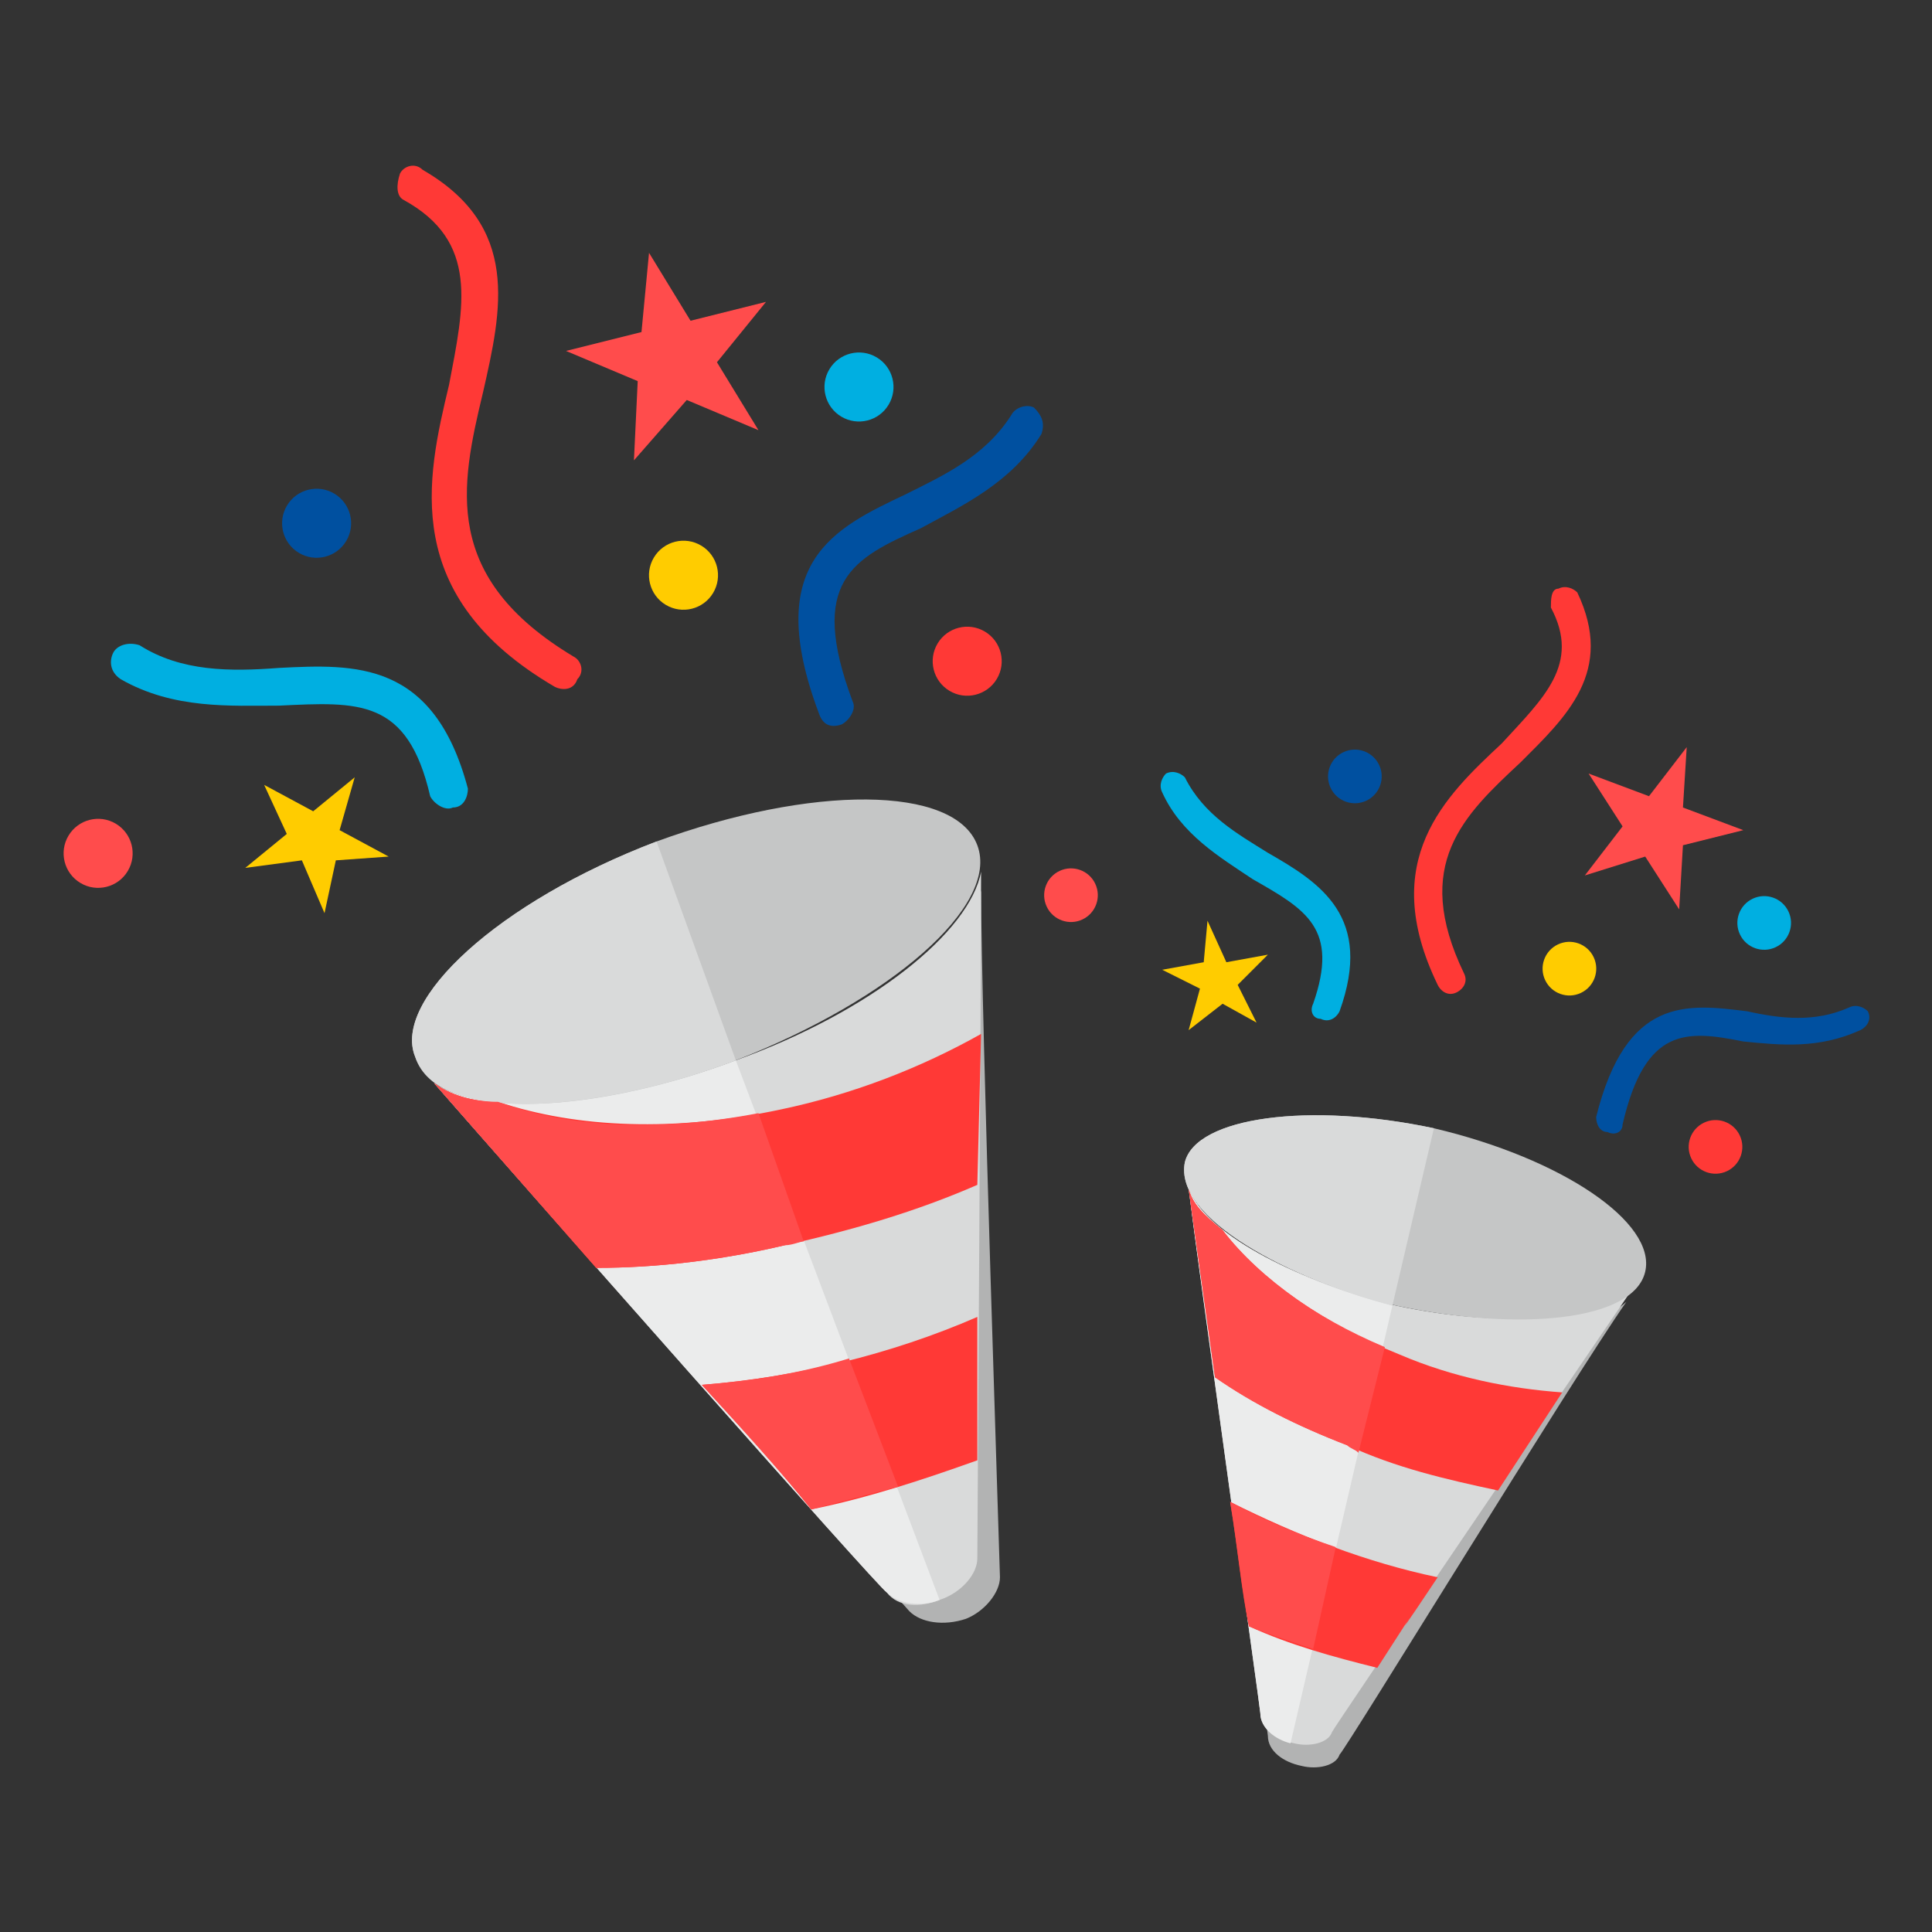 <?xml version="1.0" encoding="UTF-8"?>
<!DOCTYPE svg PUBLIC "-//W3C//DTD SVG 1.1//EN" "http://www.w3.org/Graphics/SVG/1.1/DTD/svg11.dtd">
<!-- Creator: CorelDRAW Home & Student 2014 -->
<svg xmlns="http://www.w3.org/2000/svg" xml:space="preserve" width="512px" height="512px" version="1.1" style="shape-rendering:geometricPrecision; text-rendering:geometricPrecision; image-rendering:optimizeQuality; fill-rule:evenodd; clip-rule:evenodd"
viewBox="0 0 512 512"
 xmlns:xlink="http://www.w3.org/1999/xlink">
 <rect x="0" y="0" width="512" height="512" fill="#333333" stroke="none"/>
 <defs>
  <style type="text/css">
   <![CDATA[
    .fil0 {fill:#B2B3B3}
    .fil8 {fill:#C5C6C6}
    .fil1 {fill:#D9DADA}
    .fil2 {fill:#EBECEC}
    .fil5 {fill:#0050A0}
    .fil7 {fill:#00AFE1}
    .fil3 {fill:#FF3936}
    .fil6 {fill:#FF4C4C}
    .fil4 {fill:#FFCC00}
   ]]>
  </style>
 </defs>
 <g id="Warstwa_x0020_1">
  <g id="_282940024">
   <path class="fil0" d="M265 418c0,-2 -5,-150 -5,-182 -4,18 -30,39 -59,50 -35,13 -68,15 -81,5 20,22 120,135 121,136 3,3 9,4 15,2 5,-2 9,-7 9,-11z"/>
   <g>
    <g>
     <path class="fil1" d="M235 422c-2,-1 -99,-111 -120,-135 14,10 51,5 80,-6 36,-13 62,-34 65,-50 0,29 -1,180 -1,182 0,4 -4,9 -10,11 -5,2 -11,2 -14,-2z"/>
    </g>
   </g>
   <g>
    <path class="fil2" d="M235 422c-2,-1 -99,-111 -120,-135 14,10 51,5 80,-6l54 143c-5,2 -11,1 -14,-2z"/>
   </g>
   <g>
    <g>
     <circle class="fil3" transform="matrix(-1.308 -0.783 -0.783 1.308 256.319 175.23)" r="6"/>
    </g>
   </g>
   <g>
    <g>
     <circle class="fil4" transform="matrix(-1.308 -0.783 -0.783 1.308 181.135 152.443)" r="6"/>
    </g>
   </g>
   <g>
    <g>
     <circle class="fil5" transform="matrix(-1.308 -0.783 -0.783 1.308 83.905 138.669)" r="6"/>
    </g>
   </g>
   <g>
    <g>
     <circle class="fil6" transform="matrix(-1.308 -0.783 -0.783 1.308 26.006 226.146)" r="6"/>
    </g>
   </g>
   <g>
    <g>
     <circle class="fil7" transform="matrix(-1.308 -0.783 -0.783 1.308 227.641 102.558)" r="6"/>
    </g>
   </g>
   <g>
    <g>
     <path class="fil6" d="M172 67l11 18 20 -5 -13 16 11 18 -19 -8 -14 16 1 -21 -19 -8 20 -5 2 -21z"/>
    </g>
   </g>
   <g>
    <g>
     <path class="fil4" d="M94 206l-4 14 13 7 -14 1 -3 14 -6 -14 -15 2 11 -9 -6 -13 13 7 11 -9z"/>
    </g>
   </g>
   <g>
    <g>
     <path class="fil3" d="M147 182c-41,-24 -34,-55 -28,-80 4,-21 8,-38 -12,-49 -2,-1 -2,-4 -1,-7 1,-2 4,-3 6,-1 26,15 21,37 16,59 -6,25 -11,49 24,70 2,1 3,4 1,6 -1,3 -4,3 -6,2z"/>
    </g>
   </g>
   <g>
    <g>
     <path class="fil5" d="M217 189c-15,-40 4,-49 23,-58 10,-5 21,-10 28,-21 1,-2 4,-3 6,-2 2,2 3,4 2,7 -8,13 -21,19 -32,25 -18,8 -30,14 -18,46 1,2 -1,5 -3,6 -3,1 -5,0 -6,-3z"/>
    </g>
   </g>
   <g>
    <g>
     <path class="fil7" d="M32 180c-3,-2 -3,-5 -2,-7 1,-2 4,-3 7,-2 11,7 24,7 37,6 20,-1 41,-2 50,32 0,2 -1,5 -4,5 -2,1 -5,-1 -6,-3 -6,-26 -19,-25 -40,-24 -13,0 -28,1 -42,-7z"/>
    </g>
   </g>
   <g>
    <g>
     <path class="fil3" d="M259 349c0,48 0,-9 0,38 -14,5 -29,10 -44,13 -8,-10 -18,-21 -29,-33 25,-2 50,-8 73,-18z"/>
    </g>
   </g>
   <g>
    <path class="fil6" d="M225 360l13 34c-8,2 -15,4 -23,6 -8,-10 -18,-21 -29,-33 13,-1 26,-3 39,-7z"/>
   </g>
   <g>
    <path class="fil8" d="M195 281c41,-16 70,-41 64,-57 -6,-16 -44,-16 -85,-1 -42,16 -70,42 -64,57 7,19 51,14 85,1z"/>
   </g>
   <path class="fil3" d="M207 294c-28,6 -54,5 -75,-2 -7,0 -13,-2 -17,-5l43 49c16,0 33,-2 50,-6 18,-4 35,-9 51,-16l1 -40c-16,9 -34,16 -53,20z"/>
   <g>
    <path class="fil1" d="M174 223l21 58c-34,13 -79,18 -85,-1 -6,-15 22,-41 64,-57z"/>
   </g>
   <path class="fil6" d="M115 287l43 49c16,0 33,-2 50,-6 2,0 4,-1 5,-1l-12 -34c-26,5 -50,4 -69,-3 -7,0 -13,-2 -17,-5z"/>
   <path class="fil0" d="M355 465c2,-2 62,-100 76,-120 -10,9 -36,12 -60,7 -28,-7 -51,-20 -54,-32 3,23 19,139 19,140 0,4 4,7 9,8 4,1 9,0 10,-3z"/>
   <g>
    <g>
     <path class="fil1" d="M334 454c0,-1 -16,-115 -19,-139 5,13 31,25 55,31 28,6 54,4 63,-5 -13,19 -79,116 -80,118 -1,3 -6,4 -10,3 -5,-1 -9,-4 -9,-8z"/>
    </g>
   </g>
   <g>
    <path class="fil2" d="M334 454c0,-1 -16,-115 -19,-139 5,13 31,25 54,31l-27 116c-4,-1 -8,-4 -8,-8z"/>
   </g>
   <g>
    <g>
     <circle class="fil3" transform="matrix(-0.507 -1.071 -1.071 0.507 454.629 303.939)" r="6"/>
    </g>
   </g>
   <g>
    <g>
     <circle class="fil4" transform="matrix(-0.507 -1.071 -1.071 0.507 415.912 256.706)" r="6"/>
    </g>
   </g>
   <g>
    <g>
     <circle class="fil5" transform="matrix(-0.507 -1.071 -1.071 0.507 359.055 205.762)" r="6"/>
    </g>
   </g>
   <g>
    <g>
     <circle class="fil6" transform="matrix(-0.507 -1.071 -1.071 0.507 283.822 237.237)" r="6"/>
    </g>
   </g>
   <g>
    <g>
     <circle class="fil7" transform="matrix(-0.507 -1.071 -1.071 0.507 467.529 244.59)" r="6"/>
    </g>
   </g>
   <g>
    <g>
     <path class="fil6" d="M447 198l-1 16 16 6 -16 4 -1 17 -9 -14 -16 5 10 -13 -9 -14 16 6 10 -13z"/>
    </g>
   </g>
   <g>
    <g>
     <path class="fil4" d="M336 253l-8 8 5 10 -9 -5 -9 7 3 -11 -10 -5 11 -2 1 -11 5 11 11 -2z"/>
    </g>
   </g>
   <g>
    <g>
     <path class="fil3" d="M381 261c-16,-33 2,-50 17,-64 11,-12 21,-21 13,-36 0,-2 0,-5 2,-5 2,-1 4,0 5,1 10,21 -3,33 -15,45 -15,14 -29,27 -15,56 1,2 0,4 -2,5 -2,1 -4,0 -5,-2z"/>
    </g>
   </g>
   <g>
    <g>
     <path class="fil5" d="M423 296c8,-32 24,-30 40,-28 9,2 18,3 27,-1 2,-1 4,0 5,1 1,2 0,4 -2,5 -11,5 -21,4 -31,3 -15,-3 -26,-4 -32,22 0,2 -2,3 -4,2 -2,0 -3,-2 -3,-4z"/>
    </g>
   </g>
   <g>
    <g>
     <path class="fil7" d="M308 210c-1,-2 0,-4 1,-5 2,-1 4,0 5,1 5,10 14,15 22,20 14,8 28,17 19,42 -1,2 -3,3 -5,2 -2,0 -3,-2 -2,-4 7,-20 -2,-25 -16,-33 -9,-6 -19,-12 -24,-23z"/>
    </g>
   </g>
   <g>
    <g>
     <path class="fil3" d="M381 418c-20,30 4,-7 -16,24 -12,-3 -23,-6 -34,-11 -2,-9 -3,-21 -5,-33 18,9 36,16 55,20z"/>
    </g>
   </g>
   <g>
    <path class="fil6" d="M354 410l-6 27c-6,-2 -12,-4 -17,-6 -2,-10 -3,-21 -5,-33 9,5 19,9 28,12z"/>
   </g>
   <g>
    <path class="fil8" d="M370 346c33,7 63,4 66,-9 3,-13 -22,-30 -56,-38 -33,-7 -63,-3 -66,9 -3,15 28,31 56,38z"/>
   </g>
   <path class="fil3" d="M371 359c-20,-8 -37,-20 -47,-33 -5,-4 -8,-7 -9,-11l7 50c10,7 22,13 35,18 13,6 26,9 40,12l17 -26c-14,-1 -29,-4 -43,-10z"/>
   <g>
    <path class="fil1" d="M380 299l-11 47c-27,-7 -58,-23 -55,-38 3,-12 33,-16 66,-9z"/>
   </g>
   <path class="fil6" d="M315 315l7 50c10,7 22,13 35,18 1,1 2,1 3,2l7 -28c-19,-8 -34,-19 -43,-31 -5,-4 -8,-7 -9,-11z"/>
  </g>
 </g>
</svg>

